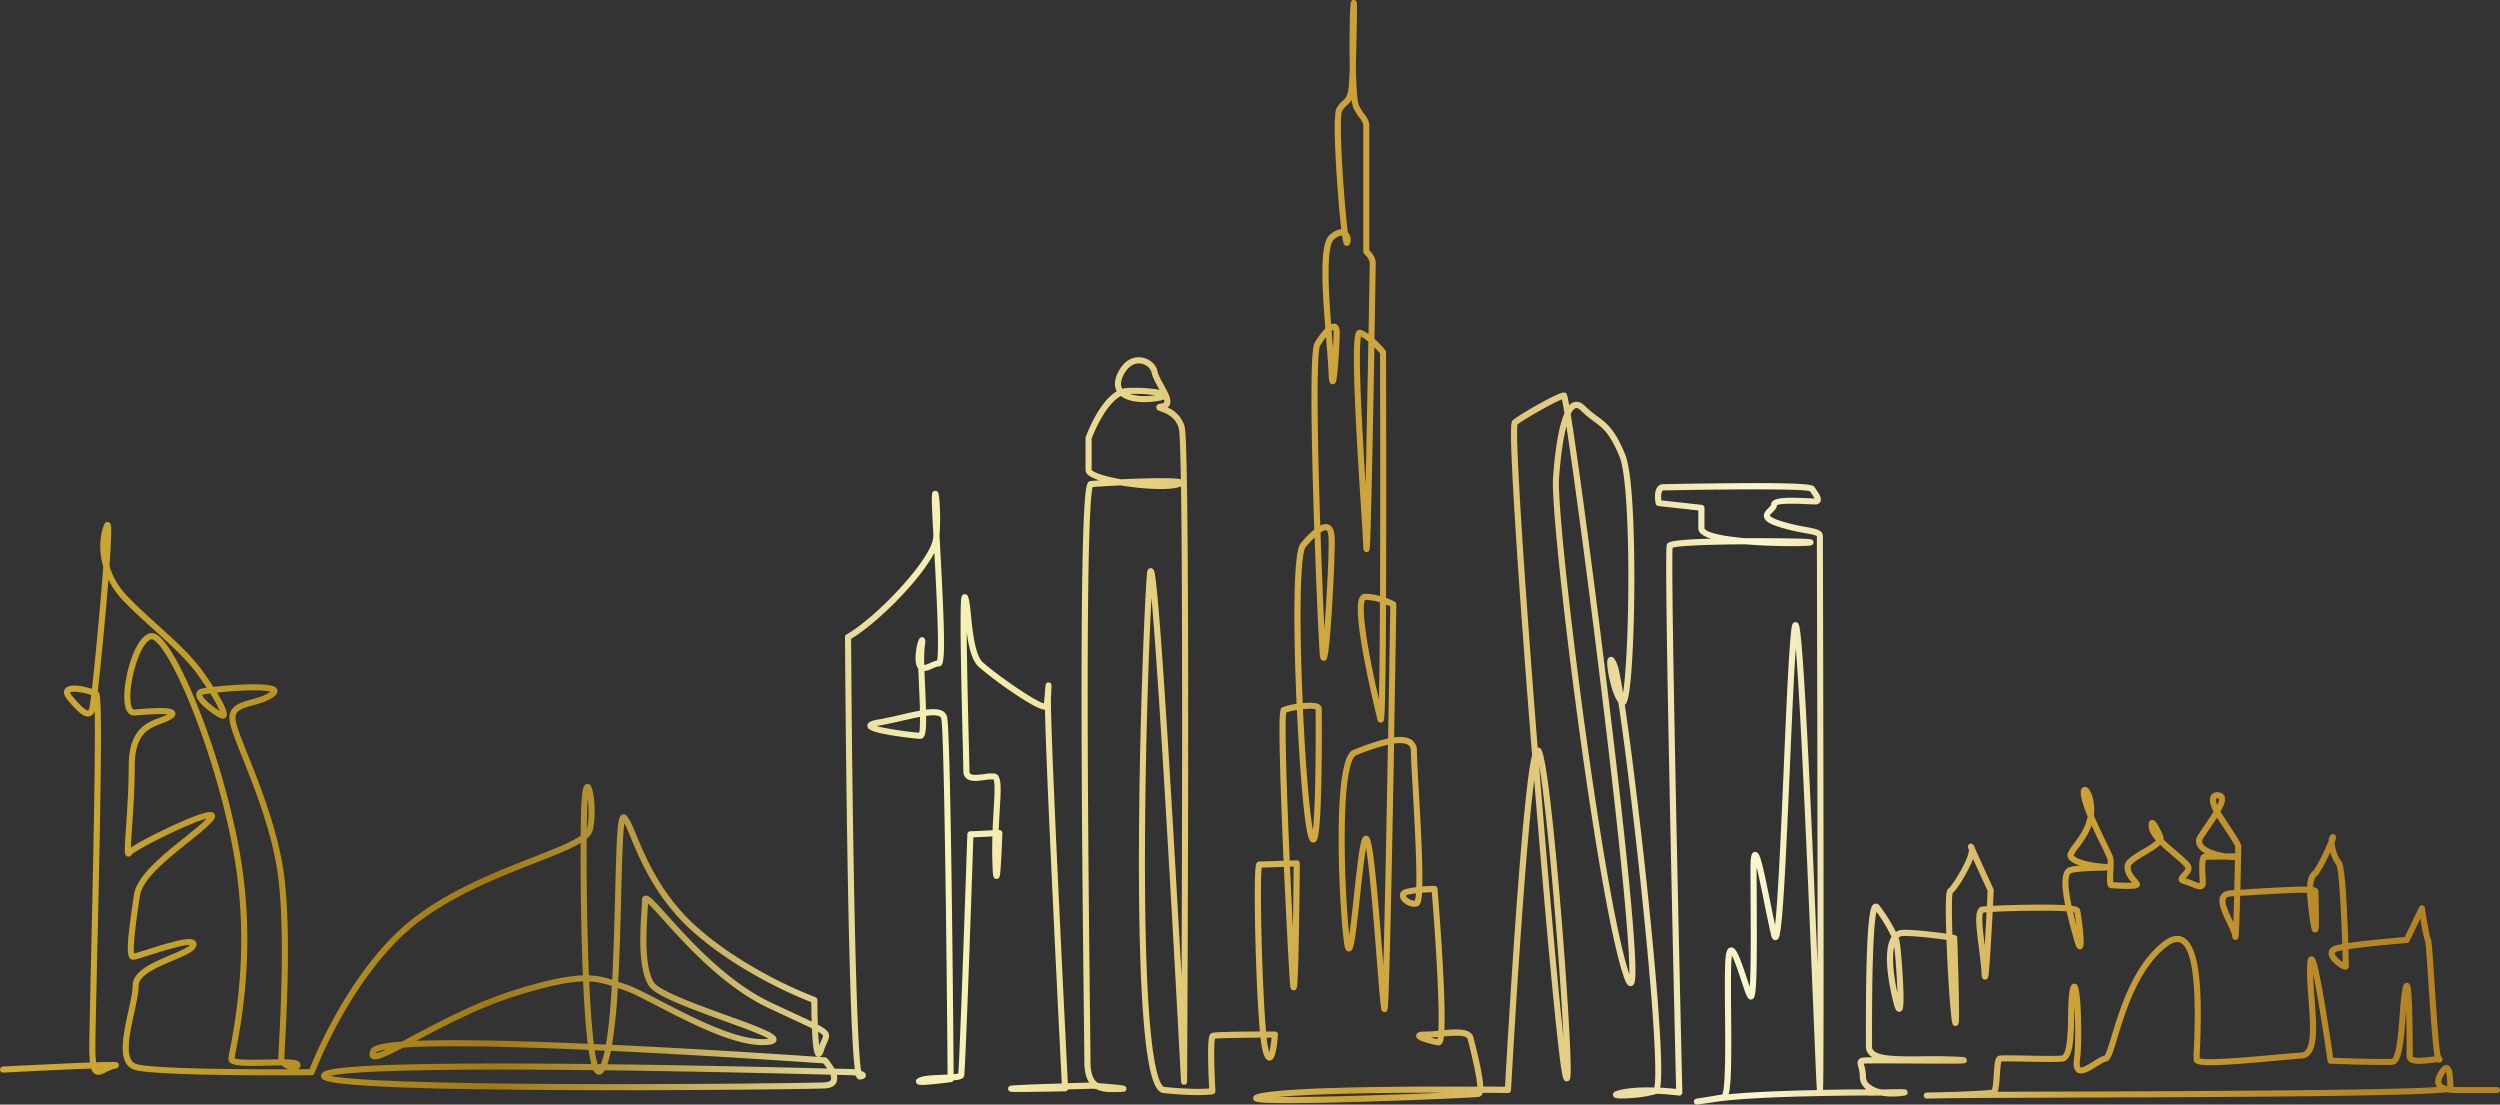<svg xmlns="http://www.w3.org/2000/svg" xmlns:xlink="http://www.w3.org/1999/xlink" width="1430" height="631.843" viewBox="0 0 1430 631.843">
  <rect x="0" y="0" width="1430" height="631.843" fill="#333333" stroke="none"/>
  <defs>
    <linearGradient id="linear-gradient" y1="0.5" x2="1" y2="0.5" gradientUnits="objectBoundingBox">
      <stop offset="0" stop-color="#d1ae37"/>
      <stop offset="0.05" stop-color="#c8a530"/>
      <stop offset="0.14" stop-color="#b28c20"/>
      <stop offset="0.2" stop-color="#a07913"/>
      <stop offset="0.25" stop-color="#b6983e"/>
      <stop offset="0.36" stop-color="#efe8aa"/>
      <stop offset="0.38" stop-color="#f7f3b8"/>
      <stop offset="0.41" stop-color="#f1e8a6"/>
      <stop offset="0.47" stop-color="#e2cb7a"/>
      <stop offset="0.54" stop-color="#cba136"/>
      <stop offset="0.7" stop-color="#faf7d0"/>
      <stop offset="0.83" stop-color="#cba136"/>
      <stop offset="0.95" stop-color="#b48424"/>
      <stop offset="1" stop-color="#b48424"/>
    </linearGradient>
  </defs>
  <g id="AdobeStock_388936511_Daps_2025_Skyline_gold" transform="translate(-270.176 -386.035)">
    <g id="Layer_2" transform="translate(270.176 386.035)">
      <path id="Pfad_146" data-name="Pfad 146" d="M1241.156,1017.878v-.018c-1.209.052-1.9-.424-2.052-1.43s.36-1.674,1.534-1.976v-.018l.18-.023c.1-.023.2-.041.308-.058l1.528-.238c3.324-.517,10.06-1.575,12.64-2.057,1.97-3.557,1.749-28.837,1.6-45.685-.1-11.35-.2-22.067.1-29.581.215-5.318.79-8.456,3.127-8.787,2.819-.4,4.6,3.568,9.2,17.429.552,1.662,1.162,3.5,1.726,5.114.7-9.828.57-33.144.477-49.62-.035-6.282-.07-12.21-.07-17.394,0-7.979.488-9.979,2.5-10.182,1.993-.192,2.894,1.627,4.83,9.769,1.22,5.137,2.627,12.065,3.981,18.766.924,4.556,1.865,9.217,2.749,13.28,1.744-15.139,3.5-55.978,4.963-89.923,1.546-35.927,3.01-69.856,4.5-80.253.145-1.04.459-3.2,2.319-3.1,1.807.093,2.174,1.621,2.848,7.631.424,3.778.9,9.392,1.407,16.668.9,12.879,1.958,31.575,3.144,55.582,1.813,36.753,3.644,80.067,5.132,116.018.012-52.572-.116-132.86-.378-236.336-.012-5.254-.023-8.3-.023-8.636-.436-.692-4.138-1.366-7.108-1.906a106.853,106.853,0,0,1-15.2-3.673c-5.05-1.685-7.421-3.307-7.915-5.434-.512-2.179,1.133-3.812,2.458-5.126.546-.54,1.558-1.546,1.558-1.941a2.75,2.75,0,0,1,.9-2.028c2.266-2.156,9.426-2.243,21.032-1.662,1.232.064,2.249.11,2.917.128a27.6,27.6,0,0,0-2.139-3.446c-.174-.25-.337-.488-.494-.721-2.76-.837-18.789-1.575-77.609-.564-3.3.058-5.474.093-6.143.093a.724.724,0,0,0-.645.273c-.75.918-.779,3.435-.546,5.434l23.084,2.569a1.743,1.743,0,0,1,1.552,1.732v11.745a1.027,1.027,0,0,0,.384.552c2.714,2.5,12.315,4.115,23.177,5.056,16.7-.1,35.713.134,37.485.651a1.793,1.793,0,0,1,1.331,1.895c-.151,1.523-1.685,1.651-2.51,1.72-4.771.4-21.416.506-36.392-.79-18.475.122-37.764.668-41.7,1.935-1.04,13.669,3.156,208.544,5.568,311.631a1.746,1.746,0,0,1-1.976,1.773c-.1-.012-5.6-.75-12.565-1.052-.07.029-.134.058-.2.081a67.428,67.428,0,0,1-13.71,2.307c-9.322.79-10.188-.035-10.653-.482a1.847,1.847,0,0,1-.512-1.854c.331-1.162,1.308-1.645,4.975-2.429,5.614-1.2,12.513-1.377,18.562-1.186,1.72-6.271-.047-44.459-7.962-118.627-4.312-40.373-9.124-78.9-12.559-101.616-4.219-5.411-7.061-21.247-6.207-24.4a2.094,2.094,0,0,1,1.895-1.7c1.592-.076,2.511,1.453,3.737,4.527.773,1.929,1.9,7.695,3.243,16.11,1.488-9.136,2.877-32.086,3.034-60.848.209-37.717-1.7-66.142-4.992-74.18-5.556-13.593-9.647-16.592-14.825-20.387a58.9,58.9,0,0,1-7.392-6.155c-1.168-1.168-2.156-1.61-2.941-1.319-.883.331-1.842,1.406-2.807,3.377.389,2.406.819,5.2,1.3,8.351,1.813,12.03,4.213,29.052,6.933,49.23,5.928,43.977,12.477,96.148,17.522,139.549,4.365,37.561,7.52,67.659,9.38,89.453,1.04,12.164,1.656,21.613,1.836,28.093.285,10.228-.436,12.059-2.267,12.489-2.243.523-3.324-2.47-4.045-4.452-6.689-18.487-16.732-74.546-26.867-149.957-8.828-65.66-14.808-124.3-13.913-136.4,1.308-17.586,3.493-29.878,6.532-36.759-.61-3.778-1.093-6.5-1.424-8.02-4.853,1.889-20.666,10.746-25.42,14.355-1.3,6.858,3.3,80.88,11.286,181.573.087,1.063.168,2.133.256,3.2a2.261,2.261,0,0,1,2.081,1.279c4.033,6.916,9.88,75.679,11.577,96.6,1.813,22.363,3.382,44.877,4.306,61.778,1.563,28.64.75,29.79.209,30.552a1.851,1.851,0,0,1-1.871.767c-1.377-.267-1.738-1.773-2.057-3.1-2.569-10.693-9.769-89.424-16.243-169.177-1.732,13.471-4.155,38.264-7.363,83.7-3.307,46.818-5.858,93.166-5.887,93.625a1.736,1.736,0,0,1-1.761,1.645c-.25,0-5.713-.07-14.378-.122a4.119,4.119,0,0,1-.459,1.063,2.618,2.618,0,0,1-1.732,1.238c-1.964.389-35,1.848-64.846,2.749-17.58.529-32.417.825-42.9.848-6.149.012-10.943-.064-14.239-.227-5.137-.256-6.794-.6-7.137-2.243-.442-2.115,2.191-2.691,3.929-3.074,18.19-3.981,90.359-4.068,124.235-3.871-.163-3.406-1.313-10.606-5.132-25.67l-.372-1.476c-.645-2.569-7.718-2.133-13.588-1.61-.424,3.475-1.052,4.074-1.523,4.516a2.219,2.219,0,0,1-1.854.61,48.647,48.647,0,0,1-7.23-1.732c-3.429-1.1-5.393-2.086-5.265-3.871.163-2.29,3.3-2.29,5.376-2.29,2.2,0,4.765-.209,7.317-.442.726-13.169-1.151-47.51-3.766-79.271-1.308.035-3.307.116-5.538.3-.331,5.184-1.017,7.154-2.621,7.689-2.923.976-6.311-.529-8.224-2.342-1.528-1.453-2.168-3.138-1.755-4.632.291-1.04,1.2-2.406,3.894-3,1.714-.384,3.563-.668,5.364-.883.1-3.475.1-8.45-.1-15.558-.354-12.449-1.209-27.629-1.895-39.827-.587-10.455-1.058-18.713-1.058-22.317,0-2.3-.912-3.185-1.6-3.65-1.726-1.168-4.638-1.284-8.026-.8-.209,11.7-.43,23.938-.657,36.143-.628,33.574-1.2,60.336-1.679,79.538-.291,11.408-.552,20.242-.779,26.257-.122,3.243-.244,5.736-.349,7.41-.18,2.79-.261,4.062-1.848,4.248a1.782,1.782,0,0,1-1.947-1.418c-.529-2.1-1.337-12.135-2.726-29.7-1.575-19.975-4.051-51.288-6.062-62.667-1.145,6.277-2.441,18.3-3.458,27.716-.837,7.747-1.627,15.064-2.406,20.655-1.29,9.316-2.034,10.728-3.9,10.751h-.029c-2.116,0-2.488-2.79-2.819-5.248-1.575-11.78-3.144-37.816-3.057-61,.18-45.767,6.48-48.289,8.555-49.12,6.689-2.673,13.675-5.225,19.725-6.48.517-29.4.965-56.791,1.261-75.54-.575-.279-1.4-.651-2.406-1.058-.064,12.768-.145,23.758-.244,32.876-.116,10.368-.262,18.4-.43,23.874-.093,2.958-.192,5.236-.3,6.771-.157,2.3-.261,3.812-1.877,4.01a1.853,1.853,0,0,1-2.04-1.569c-.18-.732-4.521-18.138-7.759-35.41-5.736-30.61-3.016-34.091-1.993-35.4a3.267,3.267,0,0,1,2.6-1.319,32.122,32.122,0,0,1,8.572,1.29c.186-42.378.145-96.223,0-138.834-.785-.895-1.912-2.127-3.2-3.423-.2,11.094-.418,23.13-.645,34.98-.448,23.252-.843,41.873-1.18,55.35-.2,7.9-.372,14.018-.523,18.179-.081,2.243-.157,3.969-.227,5.12-.11,1.9-.2,3.406-1.895,3.44-1.8.023-1.848-1.732-1.9-3.016-.163-4.109-.7-12.565-1.372-23.27-1.116-17.708-2.644-41.954-3.452-61.876-1.47-36.131.279-37.537,1.436-38.467a2.1,2.1,0,0,1,1.924-.4,15.559,15.559,0,0,1,4.469,2.377c.4-22.933.68-40,.68-40.472,0-2.307-2.191-4.585-3.034-5.271a1.761,1.761,0,0,1-.651-1.36v-72.18c0-1.517-.959-2.819-2.278-4.626a27.859,27.859,0,0,1-3.475-5.736,18.51,18.51,0,0,1-.9-4.359,12.007,12.007,0,0,1-2.755,3.249,10.285,10.285,0,0,0-2.755,3.417c-.843,1.7-1.005,13.925.535,37.4.872,13.28,1.976,25.164,2.8,31.708a6.286,6.286,0,0,1,1.087,6.753,1.827,1.827,0,0,1-2.458.86c-.744-.372-1.192-.593-1.889-5.637-1.133-.279-2.894.558-4.888,2.348-1.162,1.046-3.08,5.242-2.848,21.584.116,8.235.75,17.824,1.43,26.7a3.532,3.532,0,0,1,2.36-.256c1.709.471,2.575,2.214,2.575,5.172,0,3.249-.337,10.124-.8,16.342-.25,3.313-.511,6.12-.756,8.107-.366,2.97-.61,4.928-2.452,4.969h-.052c-2.081,0-2.174-2.435-2.371-7.247-.174-4.312-.668-10.42-1.244-17.487-.058-.75-.122-1.494-.18-2.237a50.2,50.2,0,0,0-3.44,5.079c-.6,1.133-2.441,10.4-.477,81.531.192,7.038.413,14.157.645,21.172,2.528-1.273,3.865-.843,4.522-.628,2.162.7,3.394,2.935,3.661,6.649.349,4.841-.384,22.712-1.284,37.857-1.895,31.836-3.01,32.586-3.905,33.19a1.84,1.84,0,0,1-1.836.128c-1.058-.517-1.343-1.476-1.6-5.387-.593-8.88-1.79-35.428-2.807-65a68.172,68.172,0,0,0-5.161,5.608c-2.348,2.819-3.9,28.053-2.086,78.091.134,3.7.285,7.392.442,11.042,3.888-.384,7.642-.32,9.392.761a2.919,2.919,0,0,1,1.494,2.528c0,.209,0,.68.006,1.377.076,15.6,0,29.227-.227,40.49-.2,9.665-.506,17.336-.912,22.811-.732,9.827-1.61,11.524-3.429,11.774-2.133.3-2.883-2.377-3.284-3.812-2.447-8.735-4.911-41.123-6.352-71.971a37.1,37.1,0,0,0-6.085,1.377c-1.064,5.765.291,46.243,1.976,84.739,2.307-.087,3.911-.145,3.963-.151a1.7,1.7,0,0,1,1.279.488,1.734,1.734,0,0,1,.529,1.267c0,.174-.151,17.917-.442,35.439-.169,10.292-.354,18.5-.552,24.391-.116,3.51-.238,6.23-.36,8.09-.2,2.981-.308,4.626-2.1,4.684-1.871.058-2.017-1.743-2.232-4.737-.6-8.45-2.086-35.962-3.423-65.863-4.6.169-10.1.366-12.7.43-1.151,8.886.151,68.054,2.511,93.765,2.034-.006,3.772-.006,5.044-.006a1.741,1.741,0,0,1,1.738,1.86c-.988,14.314-3.481,14.6-4.545,14.732-2.435.285-3.464-2.987-4.016-4.748a52.715,52.715,0,0,1-1.372-8.334c-10.734.058-22.95.227-26.059.552-.767,3.226-.494,17.342.25,30a1.747,1.747,0,0,1-1.43,1.819c-.314.058-7.892,1.372-28.128-.657-4.184-.418-8.851-5.986-11.745-44.139-1.738-22.892-2.569-54.536-2.47-94.067.169-70.762,3.313-144.018,4.556-158.367.139-1.6.337-3.789,2.278-3.714,1.784.076,2.092,2.15,2.482,4.771.314,2.1.68,5.242,1.075,9.322.744,7.555,1.639,18.644,2.673,32.964,1.749,24.229,3.9,57.861,6.387,99.972,1.8,30.517,3.533,61.2,4.928,86.576.308-79.648.639-217.268-.32-280.417a6.962,6.962,0,0,1-1.034.418c-5.945,1.982-20.829,1.2-33.312-.924-6.956.308-13.105.668-16.162.93-1.2,3.964-2.976,26.617-2.865,126.455.07,65.573.9,138.334,1.348,177.423.151,13.431.256,22.3.256,24.885,0,5.469,1.058,9.159,3.231,11.286a7.007,7.007,0,0,0,1.087.872c1.633.134,3.766.308,5.881.494,2.557.227,4.6.424,6.067.587,2.9.32,4.353.482,4.283,2.237-.07,1.778-1.767,1.778-3.411,1.778-.732,0-1.488.017-2.255.035-3.865.087-8.142.18-11.664-1.726-.686-.052-1.354-.11-1.993-.157-.79.017-6.689.157-14.122.372a1.773,1.773,0,0,1-.36.581,1.74,1.74,0,0,1-1.244.552c-.076,0-7.793.145-15.418.244-4.481.058-8.049.087-10.618.093-1.534,0-2.72,0-3.533-.023-1.389-.029-2.964-.064-3.034-1.761-.07-1.784,1.406-1.877,3.865-2.034,6.015-.378,17.179-.755,26.815-1.04-1.209-23.915-8.9-176.97-9.624-213.8-1.767-.035-5.945-1.389-17.859-9.438a223.2,223.2,0,0,1-19.951-14.982c-4.062-3.656-5.858-11.763-6.951-20,.128,19.4.848,48.574,1.232,64.1.2,8.154.349,14.041.349,15.546a1.686,1.686,0,0,0,.465,1.406c1.215,1.064,5.01.564,7.782.2a22.912,22.912,0,0,1,6.1-.314c4.179.7,3.778,7.445,2.976,20.893-.209,3.475-.436,7.323-.6,11.449l.273-.012a1.741,1.741,0,0,1,1.825,1.8c0,.064-.221,6.2-.529,12.257-.18,3.568-.36,6.416-.523,8.462-.3,3.719-.442,5.422-2.3,5.422h-.012c-1.79-.006-1.935-1.825-2.069-3.586-.116-1.465-.215-3.743-.3-6.765-.139-4.859-.1-9.531.029-13.925l-10.891.494c-1.122,33.58-4.545,134.307-5.306,136.585-.523,1.563-2.3,2.121-6.085,2.418a1.744,1.744,0,0,1-1.36,1.011c-.047.006-4.527.6-8.991,1.063-8.88.918-10.531.767-11.019-1-.209-.761-.07-1.842,1.79-2.638,2.883-1.232,8.369-1.435,13.681-1.633.8-.029,1.674-.064,2.551-.1-.61-79.974-2.075-198.415-3.656-203.8-.616-1.848-4.057-1.988-8.613-1.377.087,7.363-.32,11.042-1.6,12.379a2.32,2.32,0,0,1-1.68.738c-1.668,0-8.967-.773-15.633-1.848-13.349-2.144-14.558-3.731-14.709-5.44-.227-2.621,3.65-3.289,5.963-3.7,4.551-.79,9.124-1.842,13.547-2.854,3.789-.866,7.352-1.685,10.56-2.261-.1-4.44-.314-9.269-.494-13.262-.163-3.748-.326-7.416-.43-10.769a6.151,6.151,0,0,1-1.25-2.586c-1.075-4.3.622-13.8,2.29-15.029a1.812,1.812,0,0,1,2.017-.1c1.18.709,1.1,1.988.61,5.2a71.924,71.924,0,0,0-.238,10.443,14.111,14.111,0,0,0,3.324-1.18,16.883,16.883,0,0,1,3.981-1.4c1.366-5.6-.366-39.624-1.563-61.638-8.386,16.243-33.272,40.722-47.615,49.248.558,91.87,2.516,227.688,5.719,247.14,2.243.755,2.755,1.558,2.731,2.592-.041,1.865-2.237,2.185-3.173,2.319a1.937,1.937,0,0,1-1.552-.465,2.709,2.709,0,0,1-.872-1.61c-.494-.122-1.023-.232-1.534-.337-.715-.017-4.057-.11-9.508-.256a6.711,6.711,0,0,1-.145,4.15c-.9,2.185-3.109,3.4-6.567,3.615-5.608.349-76.138,1.267-146.412.971-139.107-.593-140.816-4.969-141.734-7.323a2.338,2.338,0,0,1,.86-2.743c1.964-1.592,7.915-6.422,153.572-4.841a72.162,72.162,0,0,1-1.552-8.1c-32.318-1.4-58.715-2.075-78.556-2.057-12.326.023-21.131.331-27.419.761-11.908,6.218-16.273,7.95-18.452,5.969-1.064-.971-1.174-2.5-.325-4.568.7-1.7,2.883-3.411,14.047-4.51,1.168-.116,2.423-.221,3.754-.32,2.022-1.058,4.086-2.15,6.091-3.214,15.372-8.154,36.421-19.324,57.535-26,19.382-6.12,31.418-8.415,40.065-8.677q-.323-7.68-.581-16.325c-.628-21.416-.8-43.175-.709-59.412-5.777,3.51-14.8,7.044-26.1,11.472-20.2,7.915-45.342,17.772-65.921,33.2-38.177,28.628-60.017,86.483-60.232,87.064a1.735,1.735,0,0,1-1.621,1.133c-3.6.029-88.255.709-101.122-3.074-10.42-3.063-6.846-19.289-3.7-33.609,1.261-5.724,2.447-11.129,2.447-14.616,0-8.357,11.577-13.233,21.788-17.54,4.12-1.738,9.6-4.045,10.99-5.631-3.719-.372-17.243,3.917-23.252,5.818-6.027,1.912-8.229,2.58-9.287,2.58a2.4,2.4,0,0,1-1.842-.872c-2.249-2.615-1.087-13.349,2.371-36.427,1.616-10.769,16.737-22.863,28.89-32.586,5.265-4.213,9.886-7.91,12.658-10.839-3.3.848-10.112,3.382-21.067,8.59-12.791,6.079-20.846,10.862-21.794,12a1.994,1.994,0,0,1-2.377,1.063c-1.639-.517-1.651-2.325-1.511-6.05.1-2.679.354-6.48.657-10.885.645-9.438,1.523-22.357,1.523-34.62,0-21.178,10.147-24.967,17.557-27.739a29.259,29.259,0,0,0,4.609-2.005c-4.19-.523-14.889.366-18.772.692-1.563.128-4.335-.407-5.428-5.457-1.145-5.283-.215-14.436,2.36-23.316,1.7-5.876,5.445-16.046,11.344-18.156a5.043,5.043,0,0,1,4.376.668c12.884,7.607,39.095,72.825,48.237,129.088,8.177,50.323.2,92.341-2.8,108.16-.413,2.185-.785,4.12-.895,5.056,2.313,1.087,12.751.849,19.1.709,2.261-.052,4.248-.087,5.986-.1a5.206,5.206,0,0,1-.076-.907c0-.947.134-3.446.331-7.235.93-17.632,3.394-64.468-.32-95.427-2.993-24.926-13.576-51.462-20.573-69.025-3.586-8.985-6.416-16.087-7.189-20.219-1.72-9.171,5.742-11.222,12.321-13.041,3.847-1.058,7.822-2.156,10.868-4.446h0c-1.54-.448-5.893-1.133-17.644-.511-4.475.238-9.084.622-12.89,1.029,7.177,11.7,5.748,13.361,5.056,14.157-.465.541-1.546,1.3-3.539.3-1.685-.843-14.029-8.5-13.384-13.71.11-.9.686-2.493,3.272-3.069.633-.14,1.546-.3,2.668-.465-1.308-2-2.79-4.2-4.469-6.6-6.416-9.165-16.453-18.231-26.158-27-5.928-5.358-12.065-10.9-17.231-16.354a48.905,48.905,0,0,1-8.322-11.815c-.558,7.079-1.168,14.122-1.68,19.771-1.395,15.575-3.15,33.208-4.411,44.128a2.065,2.065,0,0,1,.2.139c1.133.854,2.115,1.587,1.372,55.832-.418,30.459-1.267,68.013-1.953,98.187-.546,24.1-.976,43.14-.976,49.358a70.82,70.82,0,0,0,.4,8.607l1.11-.035c3.2-.1,5.672-.151,7.369-.157,2.888-.012,4.341-.012,4.539,1.7.093.779-.2,1.778-2.081,2.115a19.692,19.692,0,0,0-5.143,1.964c-2.319,1.151-4.5,2.237-6.509.994a5.178,5.178,0,0,1-2.075-3c-13.617.494-34.643,1.5-50.317,2.313a1.743,1.743,0,0,1-.18-3.481c.163-.006,16.284-.848,32.214-1.563,6.927-.314,12.815-.558,17.58-.727a74.223,74.223,0,0,1-.389-8.729c0-6.259.43-25.315.976-49.44.971-42.965,2.65-117.011,2.092-142.792a4.381,4.381,0,0,1-3.074,2.964c-2.83.6-6.178-1.935-12.356-9.345-2.941-3.533-2.278-5.62-1.209-6.747,2.586-2.72,10.333-1.232,15.075.389,1.86-16.5,4.87-48.109,6.486-69.914-2.586-8.828-2.092-17.406.384-23.839.8-2.069,2.2-1.778,2.615-1.645,1.494.5,1.61,2.1,1.552,6.213-.041,2.7-.215,6.6-.529,11.583-.145,2.348-.314,4.835-.5,7.381a43.58,43.58,0,0,0,10.263,17.2c5.074,5.358,11.158,10.85,17.04,16.162,9.851,8.9,20.033,18.1,26.675,27.588,2.145,3.063,3.952,5.742,5.475,8.1,4.446-.511,10.263-1.017,15.819-1.284,18.934-.907,20.015,1.447,20.6,2.714.442.965.5,2.458-1.726,4.126-3.58,2.685-8.072,3.923-12.036,5.015-7.4,2.04-10.9,3.272-9.822,9.037.715,3.8,3.487,10.757,7,19.568,7.073,17.731,17.755,44.523,20.8,69.9,3.749,31.261,1.273,78.312.337,96.026-.192,3.6-.325,6.2-.325,7.049a2.066,2.066,0,0,0,.209.9c5.881.07,7.875.581,8.619,2.075a2.574,2.574,0,0,1-.314,2.987,3,3,0,0,1-.779.6c3.034-.012,5.312-.023,6.6-.035,3.289-8.322,24.961-60.5,60.97-87.506,20.951-15.715,46.342-25.664,66.741-33.661,11.629-4.556,22.1-8.659,27.4-12.39.087-9.717.279-16.976.523-20.265.523-7.038,1.3-8.607,2.638-9.165a2.071,2.071,0,0,1,2.174.378c2.609,2.249,3.592,17.958,1.616,25.862a9.756,9.756,0,0,1-3.493,4.9c-.122,15.819.023,37.706.645,59.819.192,6.742.407,12.849.639,18.382a45.821,45.821,0,0,1,13.28,2.487c.878-16.2,1.319-33.725,1.7-48.852.971-38.944,1.453-44.482,3.958-45.6a2.1,2.1,0,0,1,2.243.36c1.871,1.6,3.493,5.5,5.951,11.408,5.434,13.07,14.529,34.945,35.364,53.176,29.448,25.763,66.648,39.333,67.02,39.467a1.743,1.743,0,0,1,1.151,1.639c0,4.719.087,9.641.256,14.093,7.241,3.876,7.392,5.69,5.167,10.566a35.1,35.1,0,0,0-1.743,4.388c-.378,1.215-1.168,3.737-3.243,3.423-1.8-.273-2.941-1.523-3.568-16.232-2.76-1.377-6.474-3.1-11.275-5.323-3.685-1.709-8.27-3.836-13.6-6.346-25.67-12.106-47.493-36.369-60.534-50.858-3.173-3.528-6.428-7.142-8.351-8.915-.058,1.447-.163,3.2-.285,5.242-.668,10.984-1.906,31.429,3.789,39.978,3.272,4.9,25.182,12.832,41.181,18.62,7.462,2.7,14.517,5.254,19.649,7.41,7.247,3.045,9.473,4.719,9.165,6.881-.314,2.179-3.074,2.65-6.015,2.836-.639.041-1.29.058-1.959.058-16.976,0-41.588-12.756-59.743-22.166-8.427-4.37-15.709-8.142-20.027-9.508q-1.56-.5-3-.988a311.178,311.178,0,0,1-3.313,32.464c61.377,2.883,121.23,7.125,121.847,7.172a1.746,1.746,0,0,1,1.18.581,32.163,32.163,0,0,1,4.126,5.87c6.962.18,10.972.3,11.135.3a1.4,1.4,0,0,1,.273.029c.11.023.221.041.331.064-1.3-9.641-2.883-37.816-4.272-123.253-1-61.557-1.377-123.375-1.383-123.991a1.76,1.76,0,0,1,.883-1.528c17.185-9.711,48.155-42.622,49.544-55.112.052-.477.1-.959.145-1.447-.523-9.642-.907-17.075-.907-20.178,0-3.778.1-4.643,1.162-5.207a1.8,1.8,0,0,1,1.831.1c.657.448,1.273.866,1.645,10.31a128.64,128.64,0,0,1-.238,15.029c.081,1.47.163,2.981.244,4.521,2.859,52.339,3.045,67.31.848,69.623a2.046,2.046,0,0,1-1.5.663,11.2,11.2,0,0,0-3.557,1.186,14.351,14.351,0,0,1-4.638,1.482c.1,2.958.238,6.1.378,9.206.221,5.045.4,9.3.488,12.873,6.265-.785,10.676-.139,11.989,3.807,2.2,6.6,3.6,174.349,3.83,204.68a15.1,15.1,0,0,0,2.668-.4c.779-8.584,3.964-100.913,5.161-136.823a1.746,1.746,0,0,1,1.662-1.685l12.78-.581c.169-4.266.407-8.235.622-11.815.448-7.456.947-15.895-.18-17.26a23.33,23.33,0,0,0-4.957.349c-4,.529-8.13,1.075-10.536-1.034a5.105,5.105,0,0,1-1.656-4.033c0-1.459-.145-7.334-.343-15.459-.343-13.93-.866-34.986-1.11-52.444-.134-9.6-.169-17.115-.11-22.328.035-2.976.1-5.283.2-6.852.134-2.127.244-3.807,1.8-4.144a1.883,1.883,0,0,1,2.156,1.22c.86,2,1.279,6.125,1.807,11.338.907,8.909,2.278,22.369,6.782,26.425,7.828,7.044,29.668,22.241,34.87,23.432.32-2.464.633-6.666.79-8.822.035-.436.064-.854.116-1.232v-.11h.012c.174-1.11.564-1.854,1.831-1.778s1.563.86,1.6,1.976h.012s-.006.064-.012.11c.012.389-.012.819-.029,1.279-.052,1.087-.134,2.807-.25,5.329-.692,14.547,8.392,195.718,9.641,220.516,5.289-.151,9.8-.262,12.228-.326-1.871-2.807-2.784-6.753-2.784-11.966,0-2.563-.1-11.426-.256-24.845-.459-40.216-1.313-115.076-1.354-181.7-.023-37.154.221-66.375.721-86.855.291-11.774.668-20.87,1.127-27.041.732-9.81,1.476-11.53,3.353-11.716.93-.093,2.708-.221,5.068-.372a22.3,22.3,0,0,1-5.9-2.633,4.224,4.224,0,0,1-2.086-3.359V636.6a1.667,1.667,0,0,1,.1-.587c.343-.947,7.276-19.951,17.778-26.181-1.2-2.145-1.825-5.5.488-10.385,1.43-3.022,5.62-9.949,13.495-8.979,4.6.564,8.531,3.94,9.345,8.032.418,2.1,2,4.952,3.533,7.712,2.551,4.6,4.754,8.561,3.388,11.455a3.951,3.951,0,0,1-1.186,1.447,16.711,16.711,0,0,1,9.746,10.949c1.435,5.172,2.11,69.821,2.005,192.132-.041,47.737-.2,94.77-.326,125.822-.07,17.075-.134,31.267-.186,41.193l-.058,11.519c-.012,1.691-.017,2.79-.046,3.533.012.3.023.477.023.517h-.052c-.07.918-.221,1.046-.564,1.337a1.74,1.74,0,0,1-1.86.256,1.758,1.758,0,0,1-1.011-1.592c-.046-2.267-11.5-218.122-16.9-276.8-1.447,27.425-3.58,87.058-3.719,145.058-.093,39.438.732,70.995,2.464,93.794,2.912,38.432,7.689,40.838,8.613,40.931,14.7,1.47,22.584,1.133,25.641.872-.145-2.7-.418-8.345-.546-13.977-.1-4.585-.093-8.276.029-10.978.221-4.754.732-6.346,2.185-6.834,1.726-.581,16.7-.756,27.361-.808-1.081-11.7-1.895-29.389-2.377-45.325-.378-12.553-.57-24.595-.546-33.893.041-15.779.662-16.627,1.122-17.243a1.841,1.841,0,0,1,1.5-.773c1.255,0,8.212-.244,13.838-.453-.227-5.172-.453-10.4-.662-15.593-.825-20.3-1.354-36.642-1.563-48.556-.4-22.59.314-22.944,1.61-23.6a36.135,36.135,0,0,1,8.055-2.017c-.169-3.841-.326-7.648-.459-11.368-.744-20.515-.971-38.618-.657-52.34.564-24.531,2.731-27.129,3.545-28.111a57.875,57.875,0,0,1,7.689-7.9c-.261-7.834-.506-15.825-.727-23.711-2.144-77.853.209-81.781.982-83.066a45.755,45.755,0,0,1,6.044-8.2c-2.139-27.582-2.964-48.515,2.383-53.328,2.813-2.534,5.068-3.313,6.771-3.313h0c-.122-1.064-.256-2.255-.4-3.592-.721-6.858-1.476-15.889-2.081-24.787-.918-13.576-2.173-36.915-.279-40.71a13.72,13.72,0,0,1,3.557-4.458c1.784-1.587,3.191-2.842,3.632-10.333.14-2.406.279-5.812.407-9.688-.256-13.105-.023-27.768.331-33.766.047-.8.087-1.389.128-1.767.18-1.924,1.279-2.144,1.93-2.115,1.68.1,1.7,1.621,1.726,3.231.012.959.018,2.348,0,4.126-.023,3.382-.087,8.055-.192,13.158-.1,5.143-.256,11.513-.436,17.1.221,10.839.75,20.271,1.662,22.4a24.786,24.786,0,0,0,3.08,5.044c1.523,2.069,2.952,4.027,2.952,6.683v71.4c1.215,1.168,3.685,3.964,3.685,7.4,0,1.215-.3,19.6-.715,43.291a72.264,72.264,0,0,1,6.189,6.4,1.725,1.725,0,0,1,.413,1.122c0,.523.174,53.083.1,104.993q-.026,19.536-.1,35.631a42.776,42.776,0,0,1,4.986,2.2,1.738,1.738,0,0,1,.907,1.557c-.006.442-.535,34.44-1.261,75.993,4.1-.5,7.567-.18,9.921,1.412a7.38,7.38,0,0,1,3.127,6.532c0,3.65.488,12.129,1.052,22.119.726,12.873,1.627,28.9,1.947,41.722.14,5.533.157,9.99.058,13.518,3.783-.291,6.771-.3,6.986-.3a1.746,1.746,0,0,1,1.738,1.6c.017.209,1.755,21.12,2.935,42.262,1.18,21.032,1.284,32.377.953,38.607,7.84-.686,15.378-.936,16.685,4.289l.372,1.465c3.679,14.512,5.068,22.253,5.2,26.548,5.806.041,10.153.081,12.448.11.5-8.915,2.947-52.066,6-94.869,2-28.093,3.865-50.544,5.544-66.729,1.645-15.9,2.9-23.927,3.958-28.029q-.427-5.37-.854-10.711c-3.766-47.621-6.922-91.266-8.886-122.887-3.5-56.309-2.33-57.245-1.2-58.145,4.19-3.353,25.583-15.75,29.11-15.75,1.732,0,1.976,1.372,2.888,6.474.047.279.1.564.151.866a6.33,6.33,0,0,1,2.418-1.72c1.494-.558,3.859-.639,6.62,2.121a55.25,55.25,0,0,0,6.991,5.812c5.4,3.958,10.06,7.381,15.988,21.881,5.265,12.873,5.347,62.057,5.242,76.824-.11,16.238-.622,31.819-1.436,43.86-1.377,20.317-2.958,21.608-3.807,22.3-.07.058-.145.11-.221.163,3.626,24.287,8.4,63.428,12.181,98.7,3.435,32.08,10.792,105.33,8.09,120.347,3.853.215,7.113.535,9.089.761-.3-12.687-1.918-83.077-3.342-153.009-3.173-155.9-2.313-157.617-1.854-158.541.558-1.122,1.3-2.586,25.211-3.249a15.484,15.484,0,0,1-5.806-2.8,4.19,4.19,0,0,1-1.511-3.121V678.025l-22.857-2.546a1.747,1.747,0,0,1-1.517-1.389c-.221-1.11-1.209-6.782,1.075-9.572a4.174,4.174,0,0,1,3.342-1.552c.633,0,2.8-.035,6.079-.093,78.265-1.343,79.364.314,80.334,1.773.215.32.448.663.7,1.023,1.906,2.755,3.708,5.358,2.639,7.4a3.048,3.048,0,0,1-2.976,1.517c-.7,0-1.929-.064-3.481-.139-10.653-.535-16.8-.337-18.3.587-.174,1.656-1.441,2.912-2.569,4.033-.529.523-1.511,1.5-1.523,1.866,0,0,.308,1.139,5.626,2.912a103.3,103.3,0,0,0,14.727,3.551c6,1.1,9.973,1.819,9.973,5.335,0,.331.006,3.377.023,8.624.064,25.315.261,102.36.343,172.983.047,39.978.052,71.582.012,93.933-.023,12.995-.064,23.031-.116,29.837-.029,3.632-.058,6.416-.1,8.27-.017.965-.041,1.709-.064,2.2a6.364,6.364,0,0,1-.081.848c12.611-.232,22.5-.267,24.833-.267-.221-.174-.436-.354-.639-.541a8.824,8.824,0,0,1-3.092-6.625,20.841,20.841,0,0,0-.849-5.69c-.4-1.476-.738-2.755-.017-3.905a3.347,3.347,0,0,1,2.272-1.395,57.041,57.041,0,0,1,5.8-.192,8.688,8.688,0,0,1-1.7-1.29,6.706,6.706,0,0,1-2.017-4.934V981.6c-.2-76.83,2.825-77.841,5.039-78.585a2.4,2.4,0,0,1,2.743,1.035,100.74,100.74,0,0,1,9.4,15.04,7.767,7.767,0,0,1,4.289-1.232c7.282,0,18.237,1.354,24.49,2.22-.738-23.886.157-25.368,1.459-25.856,1.662-1.441,9.066-12.617,11.048-19.515a7.469,7.469,0,0,0,.413-2.708c-.5-1.139-1.029-2.511.453-3.22.709-.343,1.738-.4,2.586,1.3a3.922,3.922,0,0,1,.32.9c1.662,3.76,7.021,15.471,10.728,23.525a1.785,1.785,0,0,1,.157.814c0,.064-.174,3.638-.442,8.816,5.626-.267,14.1-.541,22.328-.633,9.031-.1,15.023.017,19.01.285-1.784-8.671-2.383-15.866-.32-19.422a4.966,4.966,0,0,1,3.1-2.423,38.4,38.4,0,0,1,5.579-.808c-2.987-.982-5.44-2.278-6.48-3.958a3.721,3.721,0,0,1-.279-3.51,27.283,27.283,0,0,1,3.161-4.806c2.976-3.987,6.927-9.293,8.032-15.883a73.456,73.456,0,0,1-3.15-8.933c-1.383-5.248-.657-6.695.238-7.416a2.2,2.2,0,0,1,2.429-.209c2.33,1.186,4.591,7.195,4.243,14.239-.029.633-.087,1.255-.163,1.871,2.185,5.178,4.876,10.711,7.073,15.232,2.586,5.318,3.836,7.927,4.086,9.153a36.782,36.782,0,0,1-.006,6.834,59.733,59.733,0,0,0-.1,6.887c.337.017.732.041,1.2.064,1.9.1,6.811.384,9.537.232-.018-.017-.029-.035-.047-.052-1.848-2.127-4.649-5.335-4.155-9.758.366-3.278,4.882-5.957,10.106-9.06,2.174-1.29,6.062-3.6,7.782-5.3-2.11-2.33-3.609-4.574-3.952-6.631-.291-1.755-.732-4.411,1.261-5.01,1.714-.517,2.865,1.215,3.993,3.191.808,1.424,1.773,3.365,2.7,5.463a3.806,3.806,0,0,1,.279,2.389c2.33,2.3,5.138,4.673,7.52,6.7,5.806,4.928,8.6,7.4,8.6,9.618s-1.569,3.876-2.836,5.242c-.18.2-.4.436-.6.663a37.715,37.715,0,0,1,4.283,1.528,20.131,20.131,0,0,0,3.8,1.284v-.017c0-.854-.052-2.052-.116-3.435-.343-7.479-.244-11.071,1.22-12.611a2.489,2.489,0,0,1,1.8-.79h.529a11.559,11.559,0,0,1-4.649-3.958,6.121,6.121,0,0,1,.337-6.846c.994-1.546,2.156-3.255,3.388-5.062,1.871-2.743,3.795-5.568,5.358-8.16-2.232-4.347-2.638-7.822-1.064-9.775.546-.68,2.168-2.121,5.417-.907a3.4,3.4,0,0,1,2.1,2.185c.628,1.982-.36,4.812-2.447,8.526.192.326.4.657.622,1.005,1.4,2.174,2.825,4.33,4.2,6.416,5.254,7.945,7.1,10.868,7.1,12.518,0,.779-.232,12.35-.546,24.653,1.651-.1,3.458-.215,5.382-.331,18.068-1.133,27.623-1.546,32.772-1.4.18-4.213,1.11-6.968,3.051-8.59,2.133-1.778,7.247-12.559,9.252-17.545a5.6,5.6,0,0,1,.912-3.045,1.886,1.886,0,0,1,1.935-.849,1.815,1.815,0,0,1,1.372,1.313c.064.25.192.75-.785,3.336.1,2.83,1.581,8.1,3.7,10.63.715.86,2.2,2.639,3.522,31.284.25,5.475.453,10.984.6,15.709,11.007-1.656,27.948-3.08,32.284-3.435l8.276-17.092a1.74,1.74,0,0,1,3.289.506c1.122,7.567,2.668,16.168,3.313,17.464.54,1.081.93,6.091,2.2,25.426.982,14.889,2.423,36.828,3.574,41.943a1.662,1.662,0,0,1,.854.971,1.916,1.916,0,0,1-.755,2.313,1.932,1.932,0,0,1-2.232.035c-.634.064-1.459.174-2.179.267-6.253.808-11.623,1.308-14.012-.79a3.432,3.432,0,0,1-1.2-2.644c0-11.437-.122-20.033-.314-26.251-.081,1.04-.163,2.1-.25,3.179-1.3,16.848-2.354,27.2-7.381,27.71-5.858.587-34.428-.529-35.643-.575a1.741,1.741,0,0,1-1.656-1.494c-2.667-18.661-5.957-38.915-8.235-49.585.087,4.376.459,9.27.825,14.053,1.04,13.64,2.017,26.524-2.592,31.737a6.9,6.9,0,0,1-5.015,2.389c-3.191.151-8.874.674-15.447,1.279-39.5,3.626-45.615,3.133-46.127-.448a61.116,61.116,0,0,1,.134-6.724c.552-13.669,2.243-55.263-7.642-60.389-1.964-1.017-4.551-.314-7.689,2.092-16.377,12.571-23.9,37.386-28.39,52.206-2.865,9.461-4.057,13.378-6.689,13.71-1.005.128-3.214,1.523-5.167,2.755-4.062,2.569-8.27,5.225-11.129,3.406-2.36-1.5-2.214-5.01-1.9-7.526.965-7.724.837-21.148.261-30.436-.064,1.866-.1,3.853-.134,5.876-.244,13.082-.471,25.438-6.968,25.937-4,.314-12.884.139-20.718-.012-5.666-.11-12.019-.227-13.948-.087-.453,1.3-.7,5.12-.866,7.724-.3,4.556-.54,7.712-1.308,9.589,9.531-.041,20.707-.076,32.975-.11,68.037-.215,188.332-.593,218.355-2.592a5.33,5.33,0,0,1-.4-.622c-1.232-2.3-.6-5.26,1.929-9.049.569-.854,2.313-3.464,4.6-2.772,2.621.8,3.2,5.126,3.231,12.35.854.058,1.819.087,2.9.087h22.049a1.743,1.743,0,1,1,0,3.487h-22.049a34.715,34.715,0,0,1-6.59-.529c-1.1.151-2.458.261-4.091.389-3.871.3-9.618.57-17.1.814-13.268.436-32.626.8-57.529,1.087-45.738.523-103.284.7-145.3.837-28.924.093-51.77.163-61.243.308-2.092.035-3.882.058-5.387.087-.372.006-.721.018-1.058.023-2.65.058-4.184.1-5.114.087-.337.006-.523.012-.581.017v-.029c-.744-.029-.866-.116-1.1-.285a1.749,1.749,0,0,1-.662-1.941,1.708,1.708,0,0,1,1.7-1.22h0s.052-.006.087-.006q.262-.017.506-.017c.459-.012,1.162-.023,2.139-.041,1.174-.023,2.743-.047,4.766-.081,10.054-.256,26.8-.82,29.721-1.534.581-1.232.878-5.777,1.058-8.549.459-7.09.755-10.252,3.063-10.833,1.22-.3,5.376-.256,15.3-.07,7.759.151,16.552.314,20.387.017.57-.046,1.982-.767,2.859-6.515a133.421,133.421,0,0,0,.9-16.005c.116-6.166.221-11.984,1.069-15.6.215-.924.79-3.365,2.83-3,1.377.25,2.8.506,3.458,18.063.3,7.921.308,18.806-.535,25.6-.378,3,.1,4.016.308,4.15,1,.633,5.48-2.2,7.392-3.411,2.453-1.552,4.585-2.9,6.317-3.225.965-1.064,2.609-6.5,4.062-11.3,4.614-15.227,12.338-40.711,29.6-53.961,4.306-3.3,8.148-4.12,11.414-2.423,10.443,5.416,10.676,35.2,9.525,63.626-.093,2.307-.186,4.516-.18,5.556,4.324,1.5,29.883-.848,42.378-2,6.619-.6,12.332-1.133,15.6-1.29a3.442,3.442,0,0,0,2.569-1.215c3.632-4.109,2.621-17.423,1.726-29.163-.541-7.113-1.1-14.471-.732-20.213.11-1.749.285-4.4,2.354-4.475,1.813-.07,2.662,1.284,4.585,10.4,1.023,4.829,2.249,11.559,3.644,20.01,1.941,11.728,3.69,23.589,4.272,27.623,6,.221,28.82,1.023,33.708.535.041-.018,1.36-.558,2.54-7.706.79-4.806,1.261-10.9,1.72-16.8.488-6.3.947-12.251,1.761-15.918.227-1.023.7-3.15,2.563-2.946,1.755.192,2.127,1.831,2.5,7.358.209,3.1.378,7.433.494,12.89.093,4.347.2,11.687.2,21.956-.006.006.517.692,3.964.645a67.789,67.789,0,0,0,7.311-.663c.448-.058.866-.11,1.244-.157-.877-4.55-1.8-15.3-3.534-41.687-.732-11.123-1.488-22.625-1.895-24.2-.808-1.778-1.941-8.049-2.731-12.879l-6.276,12.966a1.73,1.73,0,0,1-1.43.976c-.25.017-21.148,1.674-33.446,3.551.157,5.463.233,9.3.233,9.8a1.925,1.925,0,0,1-1.825,1.941c-2.2.163-9.049-4.7-9.682-8.787-.192-1.215-.1-4.161,4.731-5.3.866-.2,1.871-.407,2.987-.6-.535-16.482-1.749-42.5-3.382-45.365a21.762,21.762,0,0,1-3.458-7.084c-.279.6-.581,1.244-.907,1.929-2.121,4.458-5.068,10.124-7.078,11.8-1.156.965-1.685,3.179-1.8,6.178a4.312,4.312,0,0,1,2.365.883,2.006,2.006,0,0,1,.651,1.47c0,.349.029,1.343.064,2.731.076,2.9.2,7.747.221,11.78.035,7.183-.035,8.886-2.016,9.06-2,.18-2.319-1.988-2.894-5.91a161.27,161.27,0,0,1-1.865-16.8c-7.334-.174-23.171.819-32.557,1.406-2.046.128-3.964.25-5.7.354-.174,6.509-.343,11.769-.488,15.651-.1,2.482-.186,4.411-.267,5.724-.145,2.313-.232,3.714-1.906,3.789-.511.023-1.738-.134-1.918-2.092-.151-1.662-1.616-4.707-3.028-7.654-2.819-5.876-5.742-11.954-3.47-15.761,1.052-1.761,3.01-2.72,5.829-2.854.564-.029,1.186-.058,1.848-.093.169-6.335.314-12.617.413-17.3a30.014,30.014,0,0,1-5.306-.227c-2.569.041-5.382.093-7.41.134-1.674.035-3.086.064-3.923.07-.529,1.726-.273,7.276-.163,9.758.064,1.424.122,2.656.122,3.592a3.34,3.34,0,0,1-1.366,2.97c-1.784,1.2-4.3.18-7.224-1.005a31.8,31.8,0,0,0-4.022-1.435c-.581-.145-2.348-.587-2.813-2.156-.482-1.616.727-2.929,1.9-4.2.779-.843,1.831-1.982,1.906-2.79-.459-1.18-4.446-4.568-7.363-7.049-2.464-2.092-4.957-4.208-7.125-6.288-1.953,1.988-5.137,3.876-8.421,5.829-3.086,1.831-8.252,4.9-8.421,6.451-.32,2.9,1.7,5.219,3.318,7.084a8.628,8.628,0,0,1,1.825,2.615,2.026,2.026,0,0,1-.32,1.906c-1,1.308-3.237,1.662-13.82,1.069-.93-.052-1.738-.1-2.023-.1a2.118,2.118,0,0,1-1.546-.674c-1.116-1.174-1.127-3.545-.831-9.456-.6.017-1.372.041-2.267.058-5,.122-14.3.349-18.144,1.313a1.452,1.452,0,0,0-.936.79c-1.651,2.836-.715,10.217.947,18.01,4.056.541,4.37,1.331,4.667,2.063.662,1.65,1.418,7.945,1.732,11.042.97,9.694.291,10.5-.209,11.077a1.91,1.91,0,0,1-1.854.639c-1.232-.267-1.842-1.377-2.97-5.387-1.552-5.538-3.063-11.094-4.242-16.261-9.781-.7-31.447-.273-42.285.291-.2,3.8-.43,8.125-.68,12.425-.407,7.177-.773,12.9-1.081,17-.186,2.452-.349,4.353-.494,5.655-.227,2.051-.407,3.673-2.121,3.673h0c-1.808,0-1.889-1.825-1.964-3.435-.186-4.033-.854-9.264-1.505-14.32-1.581-12.3-2.441-19.975-.238-22.816a3.123,3.123,0,0,1,2.1-1.232c.482-.058,1.4-.134,2.662-.209.157-3.08.308-6.038.436-8.747-.668-1.447-3.1-6.736-5.515-12.036-.988-2.156-1.97-4.318-2.83-6.218-2.377,6.422-8.723,17.016-11.71,19.6-.471,2.185-.459,11.757-.093,23.659.732.11,1.186.18,1.3.2a1.75,1.75,0,0,1,1.476,1.662c0,.122.43,12.28.732,24.293.174,7.061.279,12.693.3,16.738.012,2.418,0,4.295-.047,5.585-.07,1.964-.128,3.661-1.866,3.783-1.941.145-2.115-1.552-2.592-6.056-1.075-10.205-2.121-27.111-2.679-43.169-6.056-.843-17.382-2.278-24.606-2.278a4.115,4.115,0,0,0-2.854,1.011c.192.506.349.976.471,1.406.581,2.028,1.464,12.135,1.947,20.329,1.087,18.353.058,19.393-.622,20.091a1.917,1.917,0,0,1-1.889.523c-1.209-.326-1.836-1.494-2.8-5.213-1.726-6.689-6.759-28.646-1.116-37.712a91.16,91.16,0,0,0-8.572-14.227c-1.1,4.492-2.691,20.259-2.551,74.028v3a3.225,3.225,0,0,0,.988,2.453c3.423,3.388,15.052,3.272,27.367,3.156,6.265-.064,12.739-.122,19.312.192,1.709.081,2.947.151,3.783.215,1.122.087,2.824.215,2.778,1.935-.047,1.755-1.482,1.784-4.086,1.831-1.435.029-3.5.041-6.306.041-5.213.012-12.338-.029-19.231-.064-12.065-.058-26.972-.134-29.308.052.064.3.163.674.256,1.005a24.141,24.141,0,0,1,.97,6.59,5.37,5.37,0,0,0,1.947,4.045,14.752,14.752,0,0,0,7,3.127c.8-.012,1.6-.029,2.342-.041,2.656-.052,5.4-.1,7.439-.116,1.116,0,1.935,0,2.516.017.819.023,2.534.076,2.627,1.743s-1.627,1.906-2.191,1.988c-.523.076-1.3.157-2.365.262a38.63,38.63,0,0,1-10.688-.355c-5.039.087-7.125.093-7.985-.012-3.121,0-62.911.116-86.4,3.6l-10.136,1.5a2.963,2.963,0,0,1-.308.035c-.081.012-.14.023-.169.029Zm-239.5-4.376c8.985.1,24.595-.052,51.724-.9,16.017-.494,30.97-1.069,42.2-1.563-30.651.006-72.471.43-93.916,2.453Zm259.193-80.828a35.7,35.7,0,0,0-.366,4.248c-.3,7.433-.2,18.109-.1,29.413.244,27.873,0,40.35-1.424,45.61,14.006-1.36,34.068-2.046,50.509-2.383a2.005,2.005,0,0,1-.029-.209c-.244-2.168-1.046-21.759-2.266-51.416-2.33-56.547-6.776-164.568-9.8-201.14-1.11,15.465-2.232,41.454-3.4,68.583-1.011,23.432-2.057,47.655-3.138,65.956-.587,9.9-1.133,17.191-1.668,22.305-.907,8.636-1.552,9.984-3.313,10.153-1.871.174-2.394-1.993-2.586-2.813-1.18-4.957-2.569-11.8-3.905-18.417-1.354-6.7-3.04-15-4.4-20.474,0,.442-.006.918-.006,1.424,0,5.172.035,11.1.07,17.371.3,53.211-.424,56-2.731,56.774a2.009,2.009,0,0,1-2.284-.785c-.936-1.244-2.063-4.58-3.981-10.362-1.337-4.022-3.6-10.862-5.167-13.849Zm148.621,76.8Zm259.8-10.287a8.493,8.493,0,0,0-.7.936c-1.674,2.511-2.3,4.452-1.755,5.469.267.5,1.023,1.2,3.109,1.691a.461.461,0,0,0,.087-.017c-.052-5.015-.424-7.16-.738-8.084ZM459.132,1001.4c7.305,1.691,35.579,4.312,139.566,4.707,69,.261,137.794-.639,143.164-.971,1.383-.087,3.127-.413,3.563-1.465a4.28,4.28,0,0,0-.314-2.917c-23.746-.61-75.871-1.86-129.036-2.5-.738,1.3-2.034,2.906-3.958,2.418-.808-.209-1.668-.692-2.534-2.493-113-1.25-142.949,1.383-150.457,3.226Zm337.876,4.388ZM378.275,923.2a4.966,4.966,0,0,1,3.481.982,2.764,2.764,0,0,1,.744,2.766c-.773,3.1-5.335,5.161-13.332,8.526-8.758,3.69-19.661,8.282-19.661,14.326,0,3.865-1.226,9.45-2.528,15.366-2.679,12.193-6.021,27.373,1.279,29.517,9.444,2.778,62.306,3.028,87.174,2.987-.331-.1-.639-.2-.907-.308a9.613,9.613,0,0,1-3.115-1.889c-2.575,0-5.416.064-7.875.122-13.28.3-19.765.209-21.875-1.854a2.614,2.614,0,0,1-.825-1.895,46.918,46.918,0,0,1,.994-6.154c2.97-15.651,10.862-57.233,2.784-106.951-4.115-25.3-12.263-55.036-22.352-81.572-9.171-24.112-18.679-41.8-24.217-45.075a2.078,2.078,0,0,0-1.435-.384c-6.945,2.482-13.657,27.326-11.472,37.45.227,1.052.738,2.79,1.732,2.72,17.522-1.465,22.572-1.127,23.514,1.558.7,1.993-1.43,3.417-2.127,3.882a28.075,28.075,0,0,1-5.707,2.615c-7.166,2.679-15.29,5.713-15.29,24.473,0,12.379-.883,25.374-1.528,34.858-.3,4.359-.6,8.816-.68,11.6,5.358-3.685,17.092-9.374,19.858-10.7,6.282-3.01,21.369-9.979,25.8-9.665a2.485,2.485,0,0,1,2.307,1.459c.645,1.528-.633,3.039-1.116,3.609-2.819,3.33-8.014,7.491-14.035,12.3-11.676,9.339-26.21,20.963-27.623,30.383-1.435,9.578-4.347,28.988-3.324,33.167,1.453-.349,4.678-1.372,7.584-2.3,12.088-3.83,19.585-5.934,23.775-5.934Zm-52.194,73.959a.722.722,0,0,0,.174.163c.151.093.552-.012,1.04-.2l-1.215.035Zm291.5-2.377c51.27.628,101.349,1.813,125.688,2.435a29.156,29.156,0,0,0-2.139-2.917c-7.02-.494-63.678-4.428-121.527-7.137a59.977,59.977,0,0,1-2.022,7.625Zm-5.62-.064c.639.006,1.273.017,1.912.023a47.864,47.864,0,0,0,2.2-7.741q-2.886-.131-5.719-.256a60.9,60.9,0,0,0,1.6,7.979Zm-126.693-6.648c-.07.18-.128.331-.169.459a26.249,26.249,0,0,0,5.87-2.208C486.755,987,485.581,987.7,485.267,988.065Zm-.023.029Zm509.465-8.526a45.855,45.855,0,0,0,1.2,7.311c.116.366.221.68.32.953a57.011,57.011,0,0,0,1.284-8.264c-.907,0-1.842,0-2.807.006Zm-256.566-3.359c.163,3.121.372,5.841.616,7.863.418-1.081.837-2,1.2-2.79,1.279-2.8,1.191-2.877.11-3.772a14.657,14.657,0,0,0-1.924-1.3ZM609.88,983.224q2.476.1,5,.227l1.866.087c1.563-8.869,2.621-20.66,3.382-33.469a44.936,44.936,0,0,0-12.925-2.621c.779,17.115,1.743,28.378,2.679,35.782Zm-80.2-2.191c19.6,0,45.337.686,76.673,2.034-.238-1.935-.471-4.091-.7-6.486-.761-7.9-1.406-17.667-1.929-29.169-8.3.227-19.922,2.476-39.165,8.555-20.538,6.486-41.146,17.365-56.344,25.426,5.219-.209,11.251-.326,18.045-.36,1.122,0,2.267-.006,3.435-.006Zm94.1-33.417c1.232.418,2.5.854,3.847,1.279,4.6,1.453,12.007,5.294,20.579,9.734,18.5,9.589,43.849,22.729,59.877,21.724.721-.046,1.284-.1,1.72-.169-3.836-2.365-15.7-6.66-25.49-10.2-22.828-8.258-39.269-14.523-42.9-19.969-6.346-9.519-5.108-29.93-4.37-42.123.174-2.854.32-5.318.32-6.9a2.415,2.415,0,0,1,1.476-2.516c2.179-.837,4.3,1.389,12.913,10.967,12.867,14.3,34.393,38.229,59.43,50.038,5.318,2.511,9.9,4.632,13.582,6.341,3.882,1.8,7.073,3.278,9.665,4.539-.145-4.725-.186-9.066-.2-11.094-6.567-2.528-39.99-16.063-66.985-39.693-21.445-18.766-30.732-41.111-36.282-54.461-1.354-3.254-2.586-6.213-3.621-8.13-.965,6.259-1.4,23.729-1.825,40.7-.4,16.034-.843,33.731-1.738,49.922Zm464.651,31.859c1.284.354,2.644.674,3.87.9a8.553,8.553,0,0,0,.262-1.2c-1.395.122-2.79.238-4.132.308Zm62.051-156.147c4.94,61.382,10.461,124.084,14.023,156.315-.808-16.5-2.418-40.937-4.76-69.612-3.353-41.048-6.817-73.116-9.264-86.7Zm203.2,104.069c-1.314,5.806-.68,15.383,1.825,26.64C1355.279,945.6,1354.361,933.011,1353.675,927.4Zm104.2,24.217Zm190.313-.587ZM1166.157,629.865c-1.674,6.393-3.2,16.005-4.208,29.616-.866,11.7,5.236,71.3,13.89,135.678,9.909,73.738,19.7,128.821,26.3,148.144.343-13.617-3.7-61.987-16.2-164.3-7.654-62.678-15.563-121.353-19.789-149.138Zm-114.611,234.22a2.06,2.06,0,0,1,1.046.291c1.145.686,2.33,1.4,4.719,25.205,1.331,13.268,2.621,29.575,3.754,43.959.128,1.627.256,3.243.384,4.835.814-29.192,1.8-79.939,2.627-126.385a129.944,129.944,0,0,0-18.365,6.154c-1.034.413-6.2,4.574-6.364,45.894-.081,20.9,1.192,44.093,2.592,56.925.872-5.9,1.831-14.791,2.662-22.474,3.208-29.721,4.062-33.208,6.038-34.19a2.053,2.053,0,0,1,.9-.215Zm558.5,65.5c-.854.157-1.621.32-2.3.477-.494.116-2.1.546-2.092,1.22,0,1.435,2.639,3.824,4.562,5.12C1610.189,934.679,1610.131,932.337,1610.049,929.588Zm-205.424-21.561c-1.267,1.726-.064,11.838.819,18.772.36-5.864.732-12.547,1.069-18.94-.767.058-1.406.116-1.889.169Zm252.782,16.418a.52.52,0,0,0,.029.058A.558.558,0,0,1,1657.408,924.445ZM1008.04,881.758c.552,12.449,1.133,24.572,1.674,35.114.2-11.606.354-24.409.447-35.2C1009.563,881.7,1008.848,881.723,1008.04,881.758Zm447.937,26.024c.6,2.546,1.244,5.073,1.871,7.433a68.667,68.667,0,0,0-1.11-7.235,6.751,6.751,0,0,0-.761-.2Zm92.114-9.089c-.564.029-1.092.058-1.587.081-1.581.076-2.586.465-3,1.156-1.313,2.2,1.534,8.136,3.615,12.472.174.36.343.715.511,1.063.151-4.1.314-9.351.459-14.773Zm-468.01-1.674c-1.511.192-3.034.436-4.44.75a2.4,2.4,0,0,0-1.3.558,3.1,3.1,0,0,0,1.238,1.517,5.688,5.688,0,0,0,3.888,1.284,16.641,16.641,0,0,0,.61-4.115Zm306.68.215a2.008,2.008,0,0,1-.523.291A1.5,1.5,0,0,0,1386.761,897.235Zm-1.906-2.883Zm81.711-36.177c-1.883,5.312-5.1,9.63-7.479,12.815a26.272,26.272,0,0,0-2.749,4.1c-.041.1-.058.139.041.308,1.157,1.871,8.741,4.254,18.191,4.812.453.029.837.052,1.162.076a15.281,15.281,0,0,0-.075-2.639,87.911,87.911,0,0,0-3.8-8.311c-1.627-3.348-3.522-7.241-5.289-11.152Zm71.727-4.423c-1.29,2.034-2.8,4.283-4.475,6.741-1.221,1.79-2.371,3.475-3.336,4.981-1,1.552-.674,2.5-.279,3.167,1.662,2.766,7.846,4.824,13.192,5.544.569-.006,1.127-.017,1.656-.023,1.447-.017,2.714-.023,3.621-.017h.006c.041-1.924.058-3.249.064-3.731-.285-1.25-3.737-6.468-6.515-10.664-1.29-1.947-2.615-3.952-3.929-5.992ZM1015.462,791.7c1.435,31.092,3.708,58.8,5.69,69.06.982-8.334,1.755-29.1,1.563-67.88v-1.058c-1.023-.517-4-.459-7.241-.122ZM606.41,842.768q-.052.6-.1,1.29c-.209,2.819-.378,8.514-.482,16.162.017-.064.041-.128.052-.192,1.261-5.044,1.11-12.321.529-17.26Zm931.877-.064c-.2,0-.308.041-.337.081-.279.343-.331,1.6.453,3.743,1.18-2.5,1.087-3.371,1.034-3.563a3.412,3.412,0,0,0-1.151-.256Zm-74.36-3.749ZM771.664,801.314c5.643,1.674,19.783,3.592,24.24,3.818.424-1.389.541-4.841.506-9.043-3.144.581-6.561,1.36-9.839,2.115-4.463,1.023-9.084,2.081-13.727,2.888-.448.076-.837.151-1.18.227Zm-374-7.619ZM385.876,783.5c.122,1.761,5.806,6.724,10.066,9.281a73.783,73.783,0,0,0-5.521-10.106c-1.761.227-3.144.448-3.975.633a2.315,2.315,0,0,0-.57.192Zm-75.609-1.418a5.1,5.1,0,0,0,1.3,2.168c6.614,7.939,8.526,8.252,8.956,8.165.1-.023.453-.343.79-1.523.2-.7.57-3.324,1.04-7.294-3.714-1.389-10.775-2.557-12.088-1.517Zm740.808-52.932c-.471.569-2.476,4.719,2.551,31.836,1.691,9.1,3.708,18.312,5.277,25.135.3-11.641.488-31.58.6-55.53A29.849,29.849,0,0,0,1051.075,729.151ZM1025.5,690.625c.732,21.66,1.575,41.948,2.214,55.187,1.424-18.068,2.842-46.121,2.354-52.9-.169-2.394-.761-3.417-1.25-3.58-.517-.163-1.6.1-3.318,1.284Zm273.118,53.885ZM1053.5,699.628Zm173.465-.924Zm78.288-4.091Zm.407-27.536Zm-257-88.529c-.511,2.464-1.075,10.5.006,36.352.639,15.261,1.68,32.935,2.621,48.132.541-24.141,1.133-55.89,1.587-81.531a22.145,22.145,0,0,0-4.219-2.952Zm-113.693,81c1.122,0,2.156.006,3.109.023,4.033.07,6.294.238,7.549.7-.285-16.679-.668-27.373-1.18-29.227-1.86-6.7-7.636-8.741-10.414-9.723-1.279-.453-2.6-.918-2.487-2.423.128-1.563,1.6-1.831,3.475-2.174.337-.064.93-.209,1.069-.506a2.642,2.642,0,0,0-.11-1.685,17.861,17.861,0,0,1-3.737.907c-6.922,1.156-16.023.959-20.922-2.888-7.817,4.115-14.454,18.2-16.732,24.4v17.83c.488.994,5.23,3.411,16.976,5.4,3.324-.151,6.829-.285,10.286-.4,5.155-.163,9.543-.25,13.105-.25Zm-18.516-48.184c3.609,1.284,8.851,1.6,14.506.755A82.717,82.717,0,0,0,916.455,611.367Zm2.824-3.534a89.764,89.764,0,0,1,10.124.558c1.61.186,2.923.4,4,.622-.2-.366-.4-.721-.587-1.058-1.662-2.993-3.377-6.085-3.905-8.717-.523-2.615-3.254-4.87-6.352-5.254-3.963-.488-7.578,2.069-9.92,7.009-1.476,3.121-1.627,5.626-.436,7.456a11.855,11.855,0,0,1,2.819-.506c1.36-.07,2.8-.1,4.26-.1Zm112.583-32.452c.151,1.866.3,3.69.436,5.44.134,1.616.256,3.173.378,4.678.2-3.6.331-6.933.331-9.078a6.471,6.471,0,0,0-.174-1.7,4.632,4.632,0,0,0-.971.662Z" transform="translate(-270.176 -386.035)" fill="url(#linear-gradient)"/>
    </g>
  </g>
</svg>
